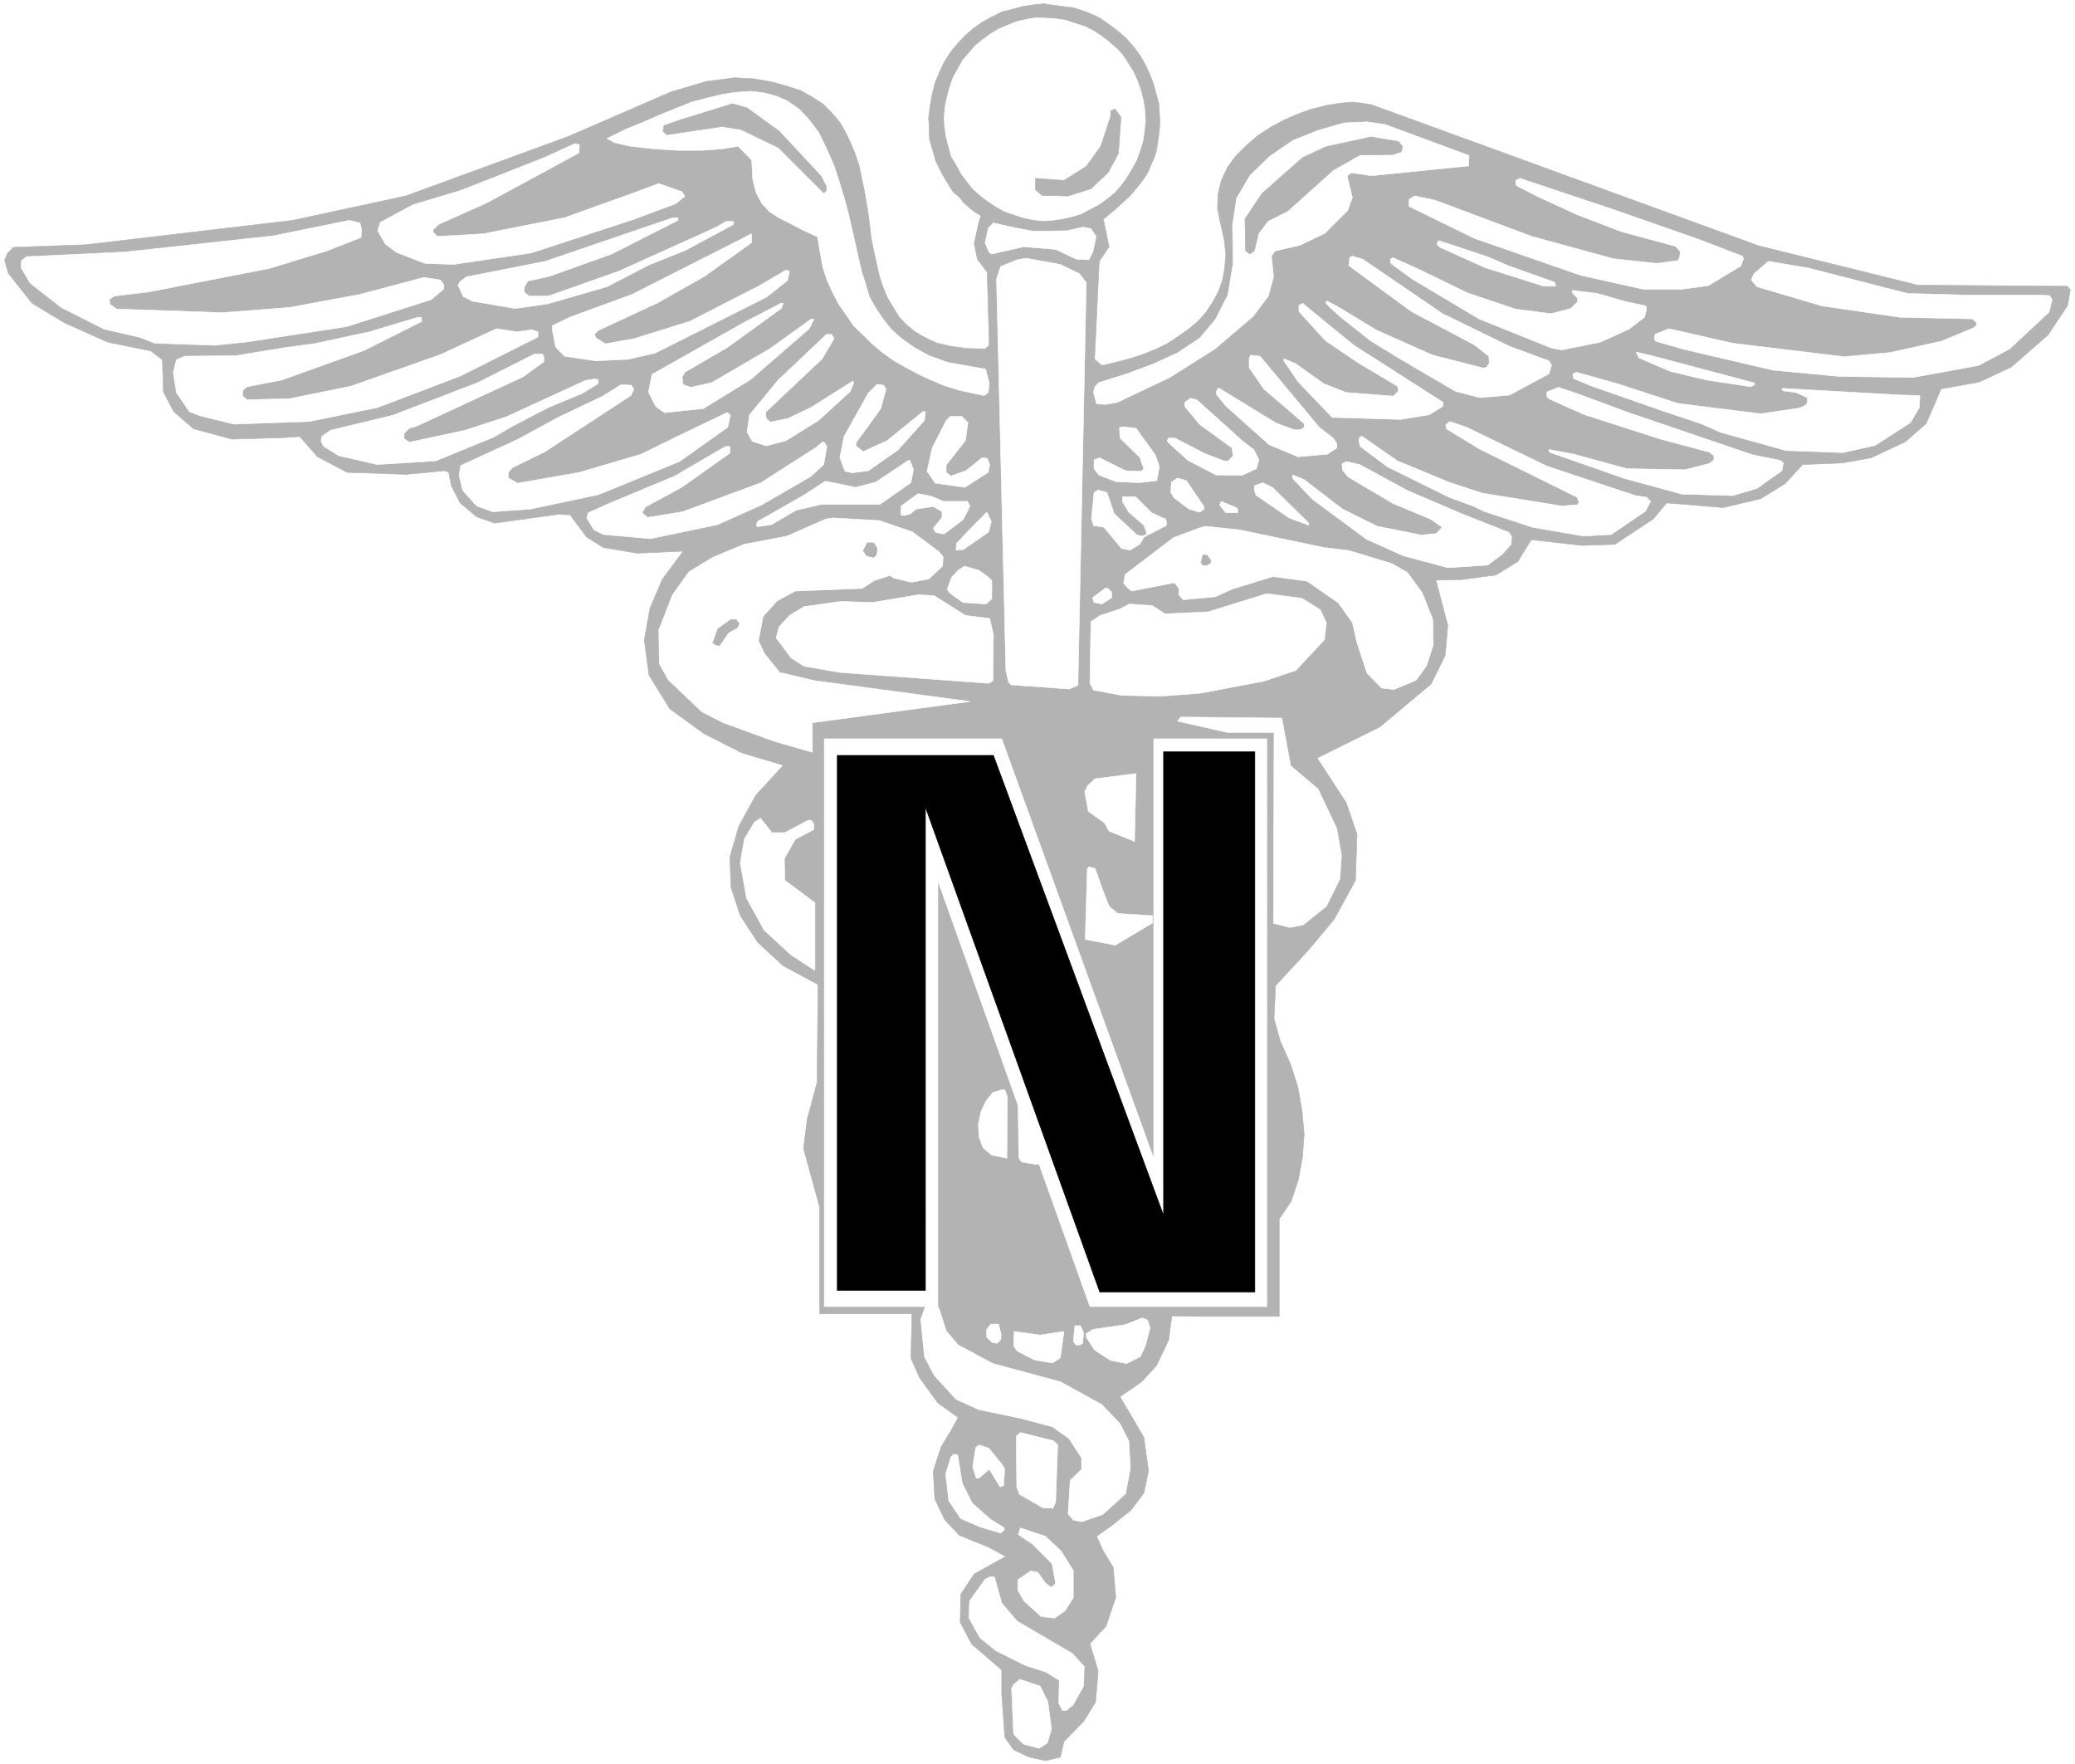 <svg width="3991.432" height="3393.38" viewBox="0 0 2993.574 2545.035" xmlns="http://www.w3.org/2000/svg"><rect x="0" y="0" width="2993.574" height="2545.035" fill="#808080" stroke="none"/><defs><clipPath id="a"><path d="M0 .57h2994V2546H0Zm0 0"/></clipPath><clipPath id="b"><path d="M0 .57h2993v2545.036H0Zm0 0"/></clipPath><clipPath id="c"><path d="M0 .57h2993.574v2545.036H0Zm0 0"/></clipPath></defs><g clip-path="url(#a)" transform="translate(0 -.57)"><path style="fill:#fff;fill-opacity:1;fill-rule:nonzero;stroke:none" d="M0 2545.606h2993.574V.57H0Zm0 0"/></g><g clip-path="url(#b)" transform="translate(0 -.57)"><path style="fill:#fff;fill-opacity:1;fill-rule:evenodd;stroke:none" d="M.754 2545.606H2992.82V.57H.754Zm0 0"/></g><g clip-path="url(#c)" transform="translate(0 -.57)"><path style="fill:none;stroke:#fff;stroke-width:.17;stroke-linecap:square;stroke-linejoin:bevel;stroke-miterlimit:10;stroke-opacity:1" d="M.17.5h675.41V575H.17Zm0 0" transform="matrix(4.43 0 0 -4.43 0 2547.82)"/></g><path style="fill:#b3b3b3;fill-opacity:1;fill-rule:evenodd;stroke:#b3b3b3;stroke-width:.17;stroke-linecap:square;stroke-linejoin:bevel;stroke-miterlimit:10;stroke-opacity:1" d="m340.58 1.68-5.41 1.18-5.07 2.37-2.87 4.05-1.01 14.18v7.77l-9.8 8.44-3.72 7.09.17 9.11 4.39 6.59 5.41 3.04 4.9 2.7-5.74 3.04-9.46 3.88-4.73 5.06-3.21 6.76-.51 8.95 2.53 7.93 3.38 5.57 2.2 4.05-6.59 4.73-5.91 8.1-2.88 6.42.34 14.52h-30.07v34.77l-2.53 9.12-2.71 9.96 1.19 9.45 3.21 11.99.33 31.91-11.31 6.08-8.28 7.59-5.75 8.78-3.04 9.29-.33 9.79 2.87 9.96 5.57 10.13 8.96 9.79-13.52 4.05-12.33 6.25-11.15 8.1-6.76 10.97-1.52 11.48 1.86 10.3 4.05 9.46 6.76 9.11-15.03-.67-10.99 1.85-5.4 3.38-5.41 7.26-3.88.17-20.61-2.87-5.92 2.03-5.4 4.55-2.87 5.57-.85 4.39-1.35.51-12.5-1.18-19.26.67-9.63 5.07-5.74 6.58-4.73-.34-17.4-.5-12.51 3.37-6.42 5.58-3.37 6.41-.34 10.47-3.72 2.87-14.02 2.87-14.02 6.24-10.65 6.42-7.77 9.79-1.18 4.22.85 2.2 2.02 2.02 23.65.85 67.24 7.93 36.83 7.94 53.05 19.41 33.45 14.52 11.48 3.38 9.13 1.18 6.42-.34 5.74-1.01 4.9-1.35 4.56-1.52 3.89-2.2 3.37-2.19 2.88-2.87 2.53-3.04 1.86-3.21 1.69-3.54 1.52-3.72 1.18-3.54.85-4.06.84-4.05.68-3.88.67-4.05.51-4.22.51-4.05.84-4.06.84-3.71.85-3.88 1.18-3.55 1.35-3.37 2.03-3.38 1.86-3.04 2.36-2.53 2.88-2.37 3.54-2.02 3.72-1.69 4.56-1.01 5.07-.68 5.91-.17 1.35 1.19-.67 23.8-3.21 4.22-1.02 5.06 1.36 6.42.84 2.7-2.03 1.18-1.85 1.52-1.69 1.52-1.52 1.86-1.86 1.52-1.35 2.02-1.19 2.03-1.18 2.02-1.01 2.03-1.02 2.03-.67 2.36-.68 2.36-.67 2.37-.17 2.19v2.37l-.17 2.53.5 3.88.68 3.71.85 3.55 1.52 3.71 1.52 3.21 2.02 3.21 2.37 2.87 2.36 2.53 2.71 2.36 2.87 2.03 3.04 1.69 3.38 1.69 3.38.84 3.71 1.01 3.72.51 3.55.34zm0 0v571.97l4.9-.68 4.22-.5 4.06-1.35 3.88-1.69 3.04-2.03 3.21-2.36 2.87-2.53 2.37-2.7 2.19-2.87 1.69-3.04 1.52-3.21 1.19-3.21.84-3.21.85-3.03.17-3.04.16-2.7-.16-3.04-.34-2.37-.34-2.36-.34-2.03-.67-2.02-.85-1.86-.84-2.19-.85-1.52-1.35-2.03-1.35-1.69-1.52-1.85-1.52-1.69-1.86-1.69-2.03-1.86-2.02-1.69-2.37-2.02 1.86-8.95-3.21-4.73-1.52-31.9 2.36-2.03 4.4 1.01 4.56 1.19 4.22 1.35 4.22 1.68 3.89 1.86 3.55 2.37 3.38 2.36 3.21 2.7 2.53 2.87 2.2 3.38 1.85 3.37 1.36 3.89.67 3.88.34 4.39-.51 4.56-1.18 5.23-1.01 4.9.17 4.72 1.01 4.39 2.03 4.39 2.7 3.71 3.38 3.38 3.71 3.21 4.4 2.87 4.39 2.36 4.73 2.03 4.39 1.52 4.73 1.18 4.23.67 3.88.34 3.55-.34 2.87-.5 126.03-45.92 51.86-12.83 48.66-.34 1.01-1.18-.85-5.07-6.41-9.62-12-10.47-10.47-4.89-12.34-2.2-4.9-11.31-6.75-5.91-11.15-5.23-9.46-1.69-12.84-.5-5.75-6.25-7.94-4.9-12.16-2.87-18.41 1.52-4.4-5.23-12.5-8.27-10.81-.34-16.39 1.86-4.39-7.09-7.09-4.39-11.32-1.52-8.28-.17 3.88-14.69-.84-9.79-4.56-9.29-16.73-14.01-20.44-10.13 9.46-14.52 3.55-10.29-.51-15.03-6.92-12.66-8.62-10.3-10.47-11.31-.51-10.8 2.03-7.26 3.38-7.6 2.36-7.43 1.35-7.6.68-7.59-.51-7.43-1.35-7.43-2.36-7.09-3.89-5.74v-31.74h-26.19l-8.78.17-1.01-7.76-3.89-8.28-4.9-5.4-7.09-4.89 7.77-13.17 1.52-10.98-1.52-7.26-4.23-5.57-6.58-5.23-4.57-3.21 2.03-4.56 3.38-5.57.84-9.79-3.21-9.45-5.23-5.57 2.7-8.95-.84-10.13-3.89-6.25-6.42-6.58-1.18-5.07zm0 0" transform="matrix(4.43 0 0 -4.43 0 2547.25)"/><path style="fill:#fff;fill-opacity:1;fill-rule:evenodd;stroke:#fff;stroke-width:.17;stroke-linecap:square;stroke-linejoin:bevel;stroke-miterlimit:10;stroke-opacity:1" d="m271.65 520.98 1.86-5.74 1.52-5.07 1.35-5.06 1.18-5.07 1.02-4.55 1.01-4.56 1.02-4.39 1.35-4.22 1.18-4.05 2.03-3.55 2.36-3.55 2.7-3.37 3.38-3.04 4.06-2.87 4.9-2.7 6.08-2.2 12.33-2.19 1.18-4.56-.33-3.04-1.36-1.01-7.94 1.69-4.89 1.52-4.4 1.85-4.39 2.03-4.05 2.19-3.89 2.2-3.72 2.7-3.21 2.7-2.87 2.87-3.04 2.87-2.53 3.72-2.37 3.37-2.03 3.88-1.85 4.06-1.36 4.22-.84 4.72-.84 5.07-4.73 2.19-3.89 2.03-3.72 1.86-3.21 2.02-2.53 2.7-1.86 3.38-1.18 4.56-.34 6.24-4.39 4.56-4.9-.84-6.76-.51h-8.11l-7.94.51-7.43.84-5.24 1.18-2.36 1.35 6.25 3.04 5.4 2.2 5.41 2.36 5.41 2.2 5.06 2.02 5.07 1.35 4.9 1.18 4.56.68 4.73.34 4.23-.51 4.05-1.01 3.72-1.69 3.71-2.53 3.21-3.38 3.21-4.22 2.54-5.23zm0 0" transform="matrix(4.43 0 0 -4.43 0 2547.25)"/><path style="fill:#b3b3b3;fill-opacity:1;fill-rule:evenodd;stroke:#b3b3b3;stroke-width:.17;stroke-linecap:square;stroke-linejoin:bevel;stroke-miterlimit:10;stroke-opacity:1" d="m253.74 532.29 13.69-14.69 1.69-3.38v-1.18l-.85-.84-14.69 14.69-12.17 5.9-6.25 1.02-18.08-2.7-1.18 1.18.34 1.86 5.41 1.85 16.89 5.24 4.73-1.35zm0 0" transform="matrix(4.43 0 0 -4.43 0 2547.25)"/><path style="fill:#fff;fill-opacity:1;fill-rule:evenodd;stroke:#fff;stroke-width:.17;stroke-linecap:square;stroke-linejoin:bevel;stroke-miterlimit:10;stroke-opacity:1" d="m478.43 524.35-.17-3.37-31.76-3.21-5.4.84h-1.36l-1.01-1.01 1.69-6.92-1.52-4.22-7.43-7.43-8.11-3.88-8.11-1.86-1.18-1.69.67-6.75-1.69-6.25-4.9-6.58-12.5-10.64-14.7-9.28-17.06-8.11-3.72-.67-3.04.17-1.01 3.71.34 1.69 1.35 1.52 9.12 2.87 8.62 3.21 8.11 3.71 7.09 4.73 5.07 6.08 4.06 7.93 1.68 10.13-.16 12.83 1.35 8.61 4.39 7.43 6.25 6.08 7.6 5.23 8.45 3.38 8.28 2.36 7.43.34 5.91-.85zm0 0" transform="matrix(4.43 0 0 -4.43 0 2547.25)"/><path style="fill:#b3b3b3;fill-opacity:1;fill-rule:evenodd;stroke:#b3b3b3;stroke-width:.17;stroke-linecap:square;stroke-linejoin:bevel;stroke-miterlimit:10;stroke-opacity:1" d="m456.81 527.22-.51-1.68-2.7-.85-10.81-.17-8.62-4.89-14.87-13.34-6.42-3.21-3.04-4.05-1.35-5.74-1.52-1.01-1.35 1.18-.17 10.3 5.57 8.27 13.18 11.65 7.6 3.54 13.18 2.87 1.52.34 8.96-1.52zm0 0" transform="matrix(4.43 0 0 -4.43 0 2547.25)"/><path style="fill:#fff;fill-opacity:1;fill-rule:evenodd;stroke:#fff;stroke-width:.17;stroke-linecap:square;stroke-linejoin:bevel;stroke-miterlimit:10;stroke-opacity:1" d="m188.53 525.2-29.9-16.21-15.88-7.09-1.69-1.69v-.84l1.35-1.35 14.87.84 26.52 5.24 21.63 7.76 9.12 3.38 7.6-2.7.85-1.52-3.04-2.37-13.01-4.89-33.96-11.14-25.34-3.72-9.29.34-9.12 3.54-3.72 2.71-2.53 4.38.84 2.71 10.64 5.74 15.72 4.72 27.03 10.64 9.96 4.56 1.52-.34zm364.4-28.03 14.53-5.57.34-.84-.85-2.37-10.64-6.41-8.78-1.18h-12.34l-20.44 4.56-34.46 11.98-21.46 10.47V510l1.86 1.19 6.59-1.35 31.59-11.82 26.53-7.26 14.19-1.52 6.25.84h.5l.68 1.18.17 1.86-1.52 1.69-17.57 4.73-14.53 5.57-12.5 5.74-6.93 3.54-.5.51v1.35l1.35.68 28.89-9.63zm-332.13 6.08-21.62-10.97-20.28-7.26-6.92-1.52-1.18-1.86-.17-1.69 1.69-1.35h6.25l22.97 8.11 31.42 14.18 3.55 2.02h2.37v-1.01l-15.71-8.44-11.83-4.73-13.68-7.09-19.26-5.57-10.65-1.52-13.85 2.36-3.04 1.52-1.69 3.72.51 1.01 2.19 1.69 25.68 5.06 41.56 14.19h1.69zm115.72-3.54 10.98.16 5.24 1.19 2.54-.51 1.68-2.53-1.01-4.9-1.35-2.7-4.05.17-6.76 3.21-10.48.84-10.3-2.36-.85.5-1.35 3.04 1.02 4.9 1.69 1.69 6.75-1.52zm0 0" transform="matrix(4.43 0 0 -4.43 0 2547.25)"/><path style="fill:#fff;fill-opacity:1;fill-rule:evenodd;stroke:#fff;stroke-width:.17;stroke-linecap:square;stroke-linejoin:bevel;stroke-miterlimit:10;stroke-opacity:1" d="m117.75 500.21-.17-2.53-11.15-4.39-18.92-5.74-39.02-7.6-11.32-1.35-1.52-1.01.16-1.69 2.2-1.52 34.46-1.18 21.8 1.69 22.8 4.22 20.95 5.57 5.41-.84 1.18-1.69-.17-1.35-4.05-3.38-27.54-8.78-31.76-4.89-10.98-1.18-19.77.67-4.56 1.86-11.82 2.7-14.03 7.09-10.13 7.93-2.87 4.9v2.36l1.69 1.35 32.09 1.52 48.15 5.24 24.83 5.06 3.55-.84zm373.69-11.82 14.7-5.23.33-.34.17-1.01h-3.88l-19.26 6.08-14.53 6.58-1.01 1.02.5 1.18 15.88-5.24zm-246.65 7.6-15.37-10.97-15.21-8.61-19.59-9.12-1.02-1.18.51-1.18 3.04-1.86 9.46 1.69 17.91 5.57 22.47 11.48 8.95 5.23 1.18-.33-.67-3.04-6.76-5.4-36.32-18.24-8.79-2.02-10.64-.51-10.14 1.52-2.87 3.04-1.01 5.23v1.69l5.57 2.7 20.28 7.43 35.98 18.23 2.53 1.35.51.17zm376.39-16.54 18.92-.51h23.49l3.88-.17.85-1.35-1.02-4.05-12.84-11.99-10.13-5.4-21.29-3.88-24.16.34-21.45 2.02-28.89 6.75-9.46 2.71-.34 1.01.17 1.18 4.56 1.86 20.78-4.73 36.32-4.39 14.87 1.35 16.89 3.72 10.48 4.38.84.85v.84l-1.35 1.18-23.48.51-25.51 3.72-21.12 6.24-1.86 2.2.85 2.02 4.73 4.05 13.01-2.19zm-151.36-6.59 21.79-10.63 12.84-4.73.84-1.35-.84-2.87-12.84-6.92-9.63-.85-7.94 2.03-17.57 10.3-9.97 6.08-9.63 7.59-3.38 3.04-1.69 1.69.17.84 3.55-1.85 12.84-7.77 18.25-8.1 16.55-4.22 1.01.33.85 1.36-.17 2.19-4.73 3.71-20.44 10.81-19.6 14.35-.84.67.34 2.7.84.34 3.38-1.01zm0 0" transform="matrix(4.43 0 0 -4.43 0 2547.25)"/><path style="fill:#fff;fill-opacity:1;fill-rule:evenodd;stroke:#fff;stroke-width:.17;stroke-linecap:square;stroke-linejoin:bevel;stroke-miterlimit:10;stroke-opacity:1" d="m477.92 479.62 15.55-5.24 11.65-1.52 6.42 1.69 2.2 2.2v1.18l-1.69 1.69v.84l8.11-1.01 9.46-2.7 6.42-1.35.17-1.19-.68-2.53-5.07-3.88-9.29-4.22-12.67-2.53-3.38.67-23.48 9.45-21.79 13-6.93 5.07-.17 1.35.85.51 7.6-3.38zm-126.36 6.24 2.2-2.87-2.71-131.17-2.87-1.18-18.92 1.35-.85 1.01-.84 3.71-3.04 127.46 1.35 4.06 5.41 2.19 2.87.51 11.15-2.03zm118.42-41.87-.16-1.35-4.4-2.7-9.29-1.52-22.3.68-11.15 11.65-4.56 6.75v.68l3.72-1.52 9.29-6.59 7.26-2.87 15.38-1.18 1.69 1.69-.34 1.52-12.5 7.43-10.98 7.42-8.62 9.46v2.02l1.18.68 16.73-13.67zm-215.56 30.56-17.74-12.83-13.68-7.93-.85-1.69.34-2.37 2.53-.84 6.76 1.52 19.09 11.14 13.35 9.62.34-.16h.5l-1.52-3.04-19.09-16.55-15.37-9.45-12.67-1.35-2.87 2.02-2.37 4.73 1.18 5.74 30.24 17.05 11.66 6.08h.85zm-117.07-4.22-18.76-9.45-26.86-9.63-11.32-2.19-1.35-1.18v-1.86l1.35-1.18 13.86.34 19.93 4.05 29.23 10.3 18.24 8.44 6.76-1.02 4.73.68 2.03-.68v-1.68l-25.17-12.67-27.03-10.29-22.3-4.56-24.5-.85-10.98 2.71-3.55 1.35-4.22 6.24-1.01 6.42 1.01 4.22 2.7 1.18 16.73.17 16.38 2.7 8.96 1.18 18.07 3.88 15.71 4.73h1.19zm134.3-5.57-3.88-6.58-18.42-17.39.17-2.03 1.35-1.18 5.75 1.18 7.43 3.55 13.68 8.61.34-.34-1.18-3.04-10.31-9.45-10.64-6.59-6.42-1.69-4.56 1.52-1.69 3.04.84 5.57 9.3 11.31 15.71 14.86h1.69zm299.36-14.35.51-.34h.16l-1.35-1.01-14.53 2.19-11.99 2.87-10.14 4.39-.84 1.86 5.07-1.18zm-141.4-14.52 4.56-3.54 1.18-1.69v-1.52l-3.04-2.03-9.63-.84-9.29 3.88-14.02 12.49-3.21 3.89v1.18l.67 1.01 18.76-11.48 5.91-2.19h2.03l1.18.84v1.18l-13.18 11.31-4.73 6.93v3.03l.51 1.02 3.04-.34zm-252.39 22.62-.17-1.35-6.76-4.89-34.63-16.04-2.37-.68-1.69-1.68v-1.69l1.69-1.18 18.08 3.88 13.51 4.39 25.68 11.82 2.87.5 1.35-.17v-1.35l-5.23-3.21-10.98-4.55-11.66-6.08-6.08-3.55-7.43-3.04-11.49-4.72-19.09-1.18-12.5 2.87-4.9 3.03-.85 1.69.17 1.52 2.87 2.03 20.28 4.89 27.7 10.64 18.42 9.29h2.7zm0 0" transform="matrix(4.43 0 0 -4.43 0 2547.25)"/><path style="fill:#fff;fill-opacity:1;fill-rule:evenodd;stroke:#fff;stroke-width:.17;stroke-linecap:square;stroke-linejoin:bevel;stroke-miterlimit:10;stroke-opacity:1" d="m546.34 443.66 27.03-3.38 12.67 1.86 1.86.84.68.85v1.68l-3.72 1.69-4.05.51-.51.51v.33l39.02-2.19 5.92-.17-.17-3.88-2.87-4.9-11.49-7.43-10.48-2.36-18.58.67-21.28 5.91-6.09 2.7-13 4.39-22.81 7.94-6.08 2.53-.17 1.52 1.18.51 13.85-3.89zm-15.88-3.04 40.21-13.68 9.12-1.85 1.02-.85-.51-2.53-8.11-5.74-7.94-2.36-16.55.5-18.59 5.07-24.16 8.44-.5.34v.67l8.11-1.52 17.23-4.72 18.92-.34 7.94 2.02 1.52 1.19v1.35l-1.52 1.18-15.88 4.22-24.67 7.93-11.82 5.24-.51.84v1.35l3.72 1.52 6.08-2.03zm-241.91 7.76-1.69-6.41-5.75-7.94-2.36-3.2v-1.02l2.36-1.85 7.77 3.54 11.66 9.46h.84l-.33-2.87-8.62-9.63-9.63-6.75-5.24-.67-2.36.5-1.69 4.39 1.35 6.92 7.94 14.18 2.87 2.87 2.03-.33zm-82.11-.16-1.01-2.03-27.88-18.23-10.64-5.24-1.35-1.52v-1.85l3.04-1.69 20.1 3.54 20.11 5.91 11.32 5.57 16.55 7.94h.34l.84-.85-.84-3.88-15.71-11.14-26.36-10.81-22.3-4.72-12.16-.85-5.24 1.86-4.56 5.07-1.18 4.89.51 3.21 18.75 8.61 12.67 6.92 14.87 7.09 5.91 3.71 3.38-.16zm198.5-17.06 3.38-2.53 1.69-3.37-.84-2.87-4.73-2.2-8.45.17-9.12 4.73-5.41 4.89-1.35 1.35.34 1.02h2.19l9.8-5.07 6.25-2.36h1.35l1.52 1.69-.33 2.53-10.48 7.6-4.9 5.9v1.35l1.86 1.36 2.03-.51zm98.83-7.93 28.89-9.62 3.55-.51 1.35-1.35-1.69-3.21-11.15-7.59-8.95-.51-16.73 2.87-15.88 5.23-3.04 1.52-8.28 3.04-20.1 9.96-8.79 6.58-.33 1.36v1.35l.84.67 11.66-8.1 16.72-6.92 10.81-3.55 26.02-4.22 4.06.34h.84l.68.84-.68 1.69-31.76 15.7-10.81 6.58-.17 1.36 1.35 1.01 5.41-1.86zm-188.53 14.18-.85-5.91-6.25-7.93v-2.37l1.52-1.18 4.9 1.69 5.24 4.22 1.69-.17.84-2.02-.5-2.54-7.61-4.89-9.63 1.35-2.7 3.88 1.69 7.6 4.56 8.95 1.35 1.35h3.72zm60.98-10.47 1.36-3.88-.85-4.56-5.74-.67-7.61.34-5.57 2.19-1.52 2.03v2.87l1.86.67 8.44-4.22 5.07-.17.85.85-1.35 3.71-6.42 6.25-.17 3.37 1.01.34 4.39-.51zm-106.93 2.7-1.02-5.9-4.22-3.89-16.05-9.28-14.36-6.42-21.79-4.56-15.38 1.36-3.04 1.51-2.36 3.89.51 1.69 6.41 2.87 21.8 9.11 15.03 8.78 1.52.84h1.36v-2.19l-15.72-11.14-11.82-6.42-1.02-1.85 1.69-1.52 11.49 1.85 25.51 9.46 17.91 11.48 2.03 1.69h.67zm189.04-14.34 17.74-7.6 15.37-6.08.84-1.35-.17-2.53-2.87-3.21-4.73-3.55-13.01-.84-14.52 3.88-12 5.41-17.57 13-6.42 6.75v1.18l3.72-1.52 12.5-9.62 11.32-5.57 14.36-2.87 4.9.5 1.86 2.03-3.89 2.7-12.16 5.06-14.53 8.61-1.86 2.2-.17 2.02 1.35.85 4.4-1.01zm0 0" transform="matrix(4.43 0 0 -4.43 0 2547.25)"/><path style="fill:#fff;fill-opacity:1;fill-rule:evenodd;stroke:#fff;stroke-width:.17;stroke-linecap:square;stroke-linejoin:bevel;stroke-miterlimit:10;stroke-opacity:1" d="m297.5 422.05-.85-4.22-10.13-7.09h-19.09l-8.11-1.86-8.11-4.73-4.56-.67-.34.5.34 1.19 14.87 8.44 7.26 4.72 5.07-1.01 4.73-1.01 6.59 1.69 10.64 7.09h.51zm94.6-11.99v-.84l-1.35-1.02-3.55 1.02-4.89 3.71-1.02 1.69.17 3.38 2.03 1.35 2.87-.85zm34.13-5.4v-.68l-6.42 2.37-10.81 7.43-.51 1.68v1.35l2.7 1.02 3.21-1.52zm-63.35 3.04 7.26-6.75 1.35-.51 1.19.17.84.67-1.01 2.7-4.9 4.22-2.03 3.38v1.69h4.22l5.24-5.23 4.06-1.86h.33l.51-1.18-.17-1.18-7.26-3.72-1.19-2.19-3.21-2.03-2.87.51-5.74 6.92-2.03.34-1.35.17-.68 2.36.85 8.44 1.35.84 2.87-.84zm-55.58 4.05h7.77l.84-1.52-2.19-4.39-6.25-4.73-2.71.51-.84 1.35 2.87 3.55v1.85l-2.87 1.69-5.58-.84-1.85-1.52-1.69-.51h-1.36v3.04l5.58 4.05 4.22-.84zm95.78-2.53v-1.18h-3.88l-2.03 2.53.51 1.18 4.9-2.03zm-80.24-4.05-.85-3.38-8.27-5.74-2.37-.17.17 2.2 5.91 6.24 3.72 3.72h.34zm-25.68-3.38 8.62-6.42 1.35-1.68-.17-3.04-4.56-4.22-5.58-1.02-5.74 1.35-1.35.85-5.07-1.69-3.89-2.53-21.79-.85-5.91-3.2-4.56-5.07-1.52-7.93 2.02-4.22 4.9-6.08 11.49-2.7 50.51-6.76-51.35-6.92v-9.62l-12.34 3.55-16.72 6.07-6.93 3.55-10.98 10.47-2.87 5.23-.17 10.97 4.39 11.31 5.41 7.6 7.77 4.73 10.14 4.22 14.02 2.7 12.67 5.57 2.36.34 15.04-.85zm133.97-5.07 8.28-1.01 13.85-4.22 5.07-2.87 4.9-6.75 3.38-8.61.16-8.27-2.19-6.76-3.38-4.72-7.26-3.04-4.06.5-4.73 4.9-3.21 9.79-1.52 6.59-4.56 6.41-10.14 7.09-11.15 1.52-13.17-4.05-5.58-2.53-9.12-.85-1.35-.17-1.52 1.69.16 2.03-1.52 1.85-14.02-2.7-1.52 1.35-1.01 1.19.51 2.87 15.71 11.98 8.61 3.21 1.69.51 11.32-1.19zm0 0" transform="matrix(4.43 0 0 -4.43 0 2547.25)"/><path style="fill:#b3b3b3;fill-opacity:1;fill-rule:evenodd;stroke:#b3b3b3;stroke-width:.17;stroke-linecap:square;stroke-linejoin:bevel;stroke-miterlimit:10;stroke-opacity:1" d="m285.67 396.39-.33-2.2-.85-.67-2.2.5-1.18 1.69 1.35 2.53h2.03zm108.63-3.89v-.67l-1.18-.85h-1.35l-.68.85.68 2.53 1.35-.17zm0 0" transform="matrix(4.43 0 0 -4.43 0 2547.25)"/><path style="fill:#fff;fill-opacity:1;fill-rule:evenodd;stroke:#fff;stroke-width:.17;stroke-linecap:square;stroke-linejoin:bevel;stroke-miterlimit:10;stroke-opacity:1" d="m321.66 387.27 1.35-1.35v-5.91l-1.86-1.69-7.6.51-4.23 3.04-.84 1.18 1.35 3.88 2.2 2.37 2.02 1.35 4.74-1.35zm40.37-5.06v-1.86l-3.21-2.03-2.53.51-.51 1.52 4.23 3.21.84-.17zm67.92-5.74 2.02-4.22-.67-5.58-9.29-9.96-10.48-3.54-8.11-1.52-12.33-2.36-13.51-1.02-12.51.34-8.95 1.69-1.18 2.19.34 20.09 3.04 2.03 6.25 2.03 3.21 1.68 7.43-.5 4.22-2.7 14.03.67 19.09 5.91 11.48-1.52zm-115.56-1.86 7.94-1.01 1.19-5.24-.17-15.02-1.36-.85-48.48 3.55-11.66 2.02-4.22 2.71-4.9 6.58 1.01 3.55 3.38 3.71 4.73 2.87 12 1.69 10.3-.34 15.04 2.53 5.07-.34zm0 0" transform="matrix(4.43 0 0 -4.43 0 2547.25)"/><path style="fill:#b3b3b3;fill-opacity:1;fill-rule:evenodd;stroke:#b3b3b3;stroke-width:.17;stroke-linecap:square;stroke-linejoin:bevel;stroke-miterlimit:10;stroke-opacity:1" d="m240.74 371.91-.68-1.35-2.87-1.52-2.87-4.22-1.19.17-1.01.67 1.69 4.56 4.22 3.04h1.69zm0 0" transform="matrix(4.43 0 0 -4.43 0 2547.25)"/><path style="fill:#fff;fill-opacity:1;fill-rule:evenodd;stroke:#fff;stroke-width:.17;stroke-linecap:square;stroke-linejoin:bevel;stroke-miterlimit:10;stroke-opacity:1" d="m417.44 341.18 2.88-15.53 8.95-7.6 6.08-12.83 1.52-8.78-.5-7.59-4.4-8.95-7.6-6.08-4.22-.84-5.41 1.35.17 62.13h-15.03l-16.39 3.71 1.01 1.35zM255.6 303.87l7.6 4.05h1.02l.84-1.35v-1.68l-6.08-3.21-3.55-6.25.17-7.09 9.8-7.26v-22.11l-7.77 5.06-8.79 8.1-5.74 10.47-2.03 11.48 1.36 7.77 3.21 5.4 2.02 1.35 3.72-4.73zm114.37 19.25-.5-22.12-8.28 3.38-1.52 2.7-5.24 3.71-1.18 6.42 1.01 2.03 2.37 2.19zM349.36 219.8l.68-1.35-.34-20.43-.34-1.69h-.67l-1.19-.16-1.01-.17-1.01-.17h-7.77l-1.02.17-1.18.17-1.01.16-1.86.34-.85 1.35-.33 23.81.84 1.01zm-21.28-2.03-.17-19.92-4.9 1.02-2.87 2.36-1.35 3.71-.17 4.06.84 4.05 1.69 3.54 2.2 2.7 2.7.85h1.18Zm28.21-20.76h-2.2l.17 20.43.34.67 3.89-1.52 3.54-2.36 2.2-2.7 1.35-3.21v-3.38l-1.18-3.03-3.21-2.87zm18.24-54.36-1.52-5.91-1.69-3.55-4.39-2.19-5.23 1.01-5.24 3.38-2.7 4.22v1.18l2.19 1.35 10.48 1.52 5.57 2.2 1.69-.68zm-68.58 5.91 2.19-6.92 3.89-4.56 11.32-6.08 21.96-5.91 13.51-7.43 5.92-6.24 2.87-5.57.5-8.95-1.52-8.27-7.43-6.76-6.76-2.36-2.87.51-1.69 2.02.68 10.98 3.71 3.54v3.71l-4.05 6.25-5.41 3.88-10.81 2.87-13.17 2.71-7.44 3.37-7.09 7.77-3.21 6.07-1.19 12.16 1.69 4.9 1.19 1.68h1.35zm39.36-15.7-2.54-1.69-5.91 1.01-5.57 2.87-1.19 1.69.17 4.73 8.45-1.18 7.77 1.18zm0 0" transform="matrix(4.43 0 0 -4.43 0 2547.25)"/><path style="fill:#fff;fill-opacity:1;fill-rule:evenodd;stroke:#fff;stroke-width:.17;stroke-linecap:square;stroke-linejoin:bevel;stroke-miterlimit:10;stroke-opacity:1" d="m326.05 140.45-.17-1.68-1.18-1.19-1.69.34-1.69 1.69v2.53l1.35 1.69h2.53zm26.86.51-.34-3.38-.84-.5h-1.35l-.85 1.18.51 5.06h1.86zm-8.45-36.46-.67-18.58-.85-2.02-3.38.17-7.6 4.39-.84 2.36-.17 16.55 1.35 1.18 10.81-2.7zm-18.07-6.42.84-1.52-.34-4.05v-1.18l-1.18-.51-3.55 5.74-3.37-2.87h-.85l-1.18 3.71 1.01 6.25 1.02.85 3.2-1.02zM313.38 92l3.21-6.41 5.91-5.24 3.55-2.19 1.01-.68v-.67l-1.18-1.01-6.76 2.02-6.25 2.7-3.88 5.74-1.02 8.78 1.69 5.57.85.85 1.35-.17zm32.1-21.94 4.05-6.42v-8.95l-2.7-4.22-3.38-2.36-4.39.51-5.58 5.06-2.02 3.55v3.37l4.22 2.87 2.36-.5 2.37-3.38 1.52-1.18.68-.17 1.18 1.18-1.18 6.42-6.42 6.41-4.06 2.7-.51.34.68 2.19 8.11-2.7zM326.22 53l5.07-5.9 17.9-10.47 3.89-4.22-.17-6.42-3.38-6.07-2.19-1.86h-1.36l-1.18 2.36.17 7.43-4.39 2.7-6.76 2.2-9.46 4.72-5.24 4.22-3.54 6.42.16 5.57 5.07 7.09 1.35.68 1.69.16zm0 0" transform="matrix(4.43 0 0 -4.43 0 2547.25)"/><path style="fill:#fff;fill-opacity:1;fill-rule:evenodd;stroke:#fff;stroke-width:.17;stroke-linecap:square;stroke-linejoin:bevel;stroke-miterlimit:10;stroke-opacity:1" d="m341.25 20.93 1.19-8.95-1.36-4.56-2.7-1.69-5.07 1.36-3.21 3.2-.67 14.86.67 1.35 2.03 1.69 6.59-2.2zm-.84 548.16 3.21-.17 3.38-.5 3.04-1.02 3.21-1.01 2.7-1.35 2.87-1.86 2.37-1.85 2.53-2.2 1.86-2.03 1.86-2.87 1.69-2.7 1.35-3.03 1.01-2.87.85-3.38.51-3.38.16-3.37-.33-3.21-.51-3.38-.85-2.7-1.18-3.38-1.52-2.7-1.69-2.87-1.86-2.53-2.02-2.36-2.54-2.03-2.53-1.86-2.87-1.51-2.88-1.52-3.21-1.02-3.04-.67-3.37-.51-3.05-.17-2.87.34-3.38.68-3.04 1.01-3.04 1.01-2.7 1.52-2.87 1.86-2.2 1.69-2.53 2.19-1.86 2.36-2.03 2.7-1.52 2.87-1.69 2.71-.84 3.03-.85 3.21-.5 3.38-.17 3.21.33 3.54.68 3.21.84 3.04 1.02 3.04 1.69 3.04 1.52 2.7 2.19 2.53 1.86 2.19 2.54 2.03 2.53 1.86 2.87 1.68 2.87 1.19 3.05 1.18 3.04.67 3.04.51zm0 0" transform="matrix(4.43 0 0 -4.43 0 2547.25)"/><path style="fill:#b3b3b3;fill-opacity:1;fill-rule:evenodd;stroke:#b3b3b3;stroke-width:.17;stroke-linecap:square;stroke-linejoin:bevel;stroke-miterlimit:10;stroke-opacity:1" d="m364.23 525.03-3.38-6.25-5.57-5.23-7.44-2.36-8.44.16-2.2 1.86v3.72l9.29-.68 7.27 4.56 4.73 6.58 3.21 9.79v1.69l1.35.68 2.02-2.7zm0 0" transform="matrix(4.43 0 0 -4.43 0 2547.25)"/><path style="fill:#fff;fill-opacity:1;fill-rule:evenodd;stroke:#fff;stroke-width:.17;stroke-linecap:square;stroke-linejoin:bevel;stroke-miterlimit:10;stroke-opacity:1" d="M268.44 334.43h57.78l49.5-136.58v136.58h36.83V149.57h-57.61l-49.5 138.6v-138.6h-37zm0 0" transform="matrix(4.43 0 0 -4.43 0 2547.25)"/><path style="fill:#000;fill-opacity:1;fill-rule:evenodd;stroke:#000;stroke-width:.17;stroke-linecap:square;stroke-linejoin:bevel;stroke-miterlimit:10;stroke-opacity:1" d="M272.67 329.03h50.85l55.41-149.75v150.93h29.73V154.3h-50.51l-56.77 157.85V154.8h-28.71zm0 0" transform="matrix(4.43 0 0 -4.43 0 2547.25)"/><path style="fill:#fff;fill-opacity:1;fill-rule:evenodd;stroke:#fff;stroke-width:.17;stroke-linecap:square;stroke-linejoin:bevel;stroke-miterlimit:10;stroke-opacity:1" d="m359.16 285.13 2.03-5.23 2.87-2.36 10.98-.68h.34v-2.36l-12.16-7.26-9.8 1.86.67 22.96.51.67 2.03-.51zm0 0" transform="matrix(4.43 0 0 -4.43 0 2547.25)"/></svg>
